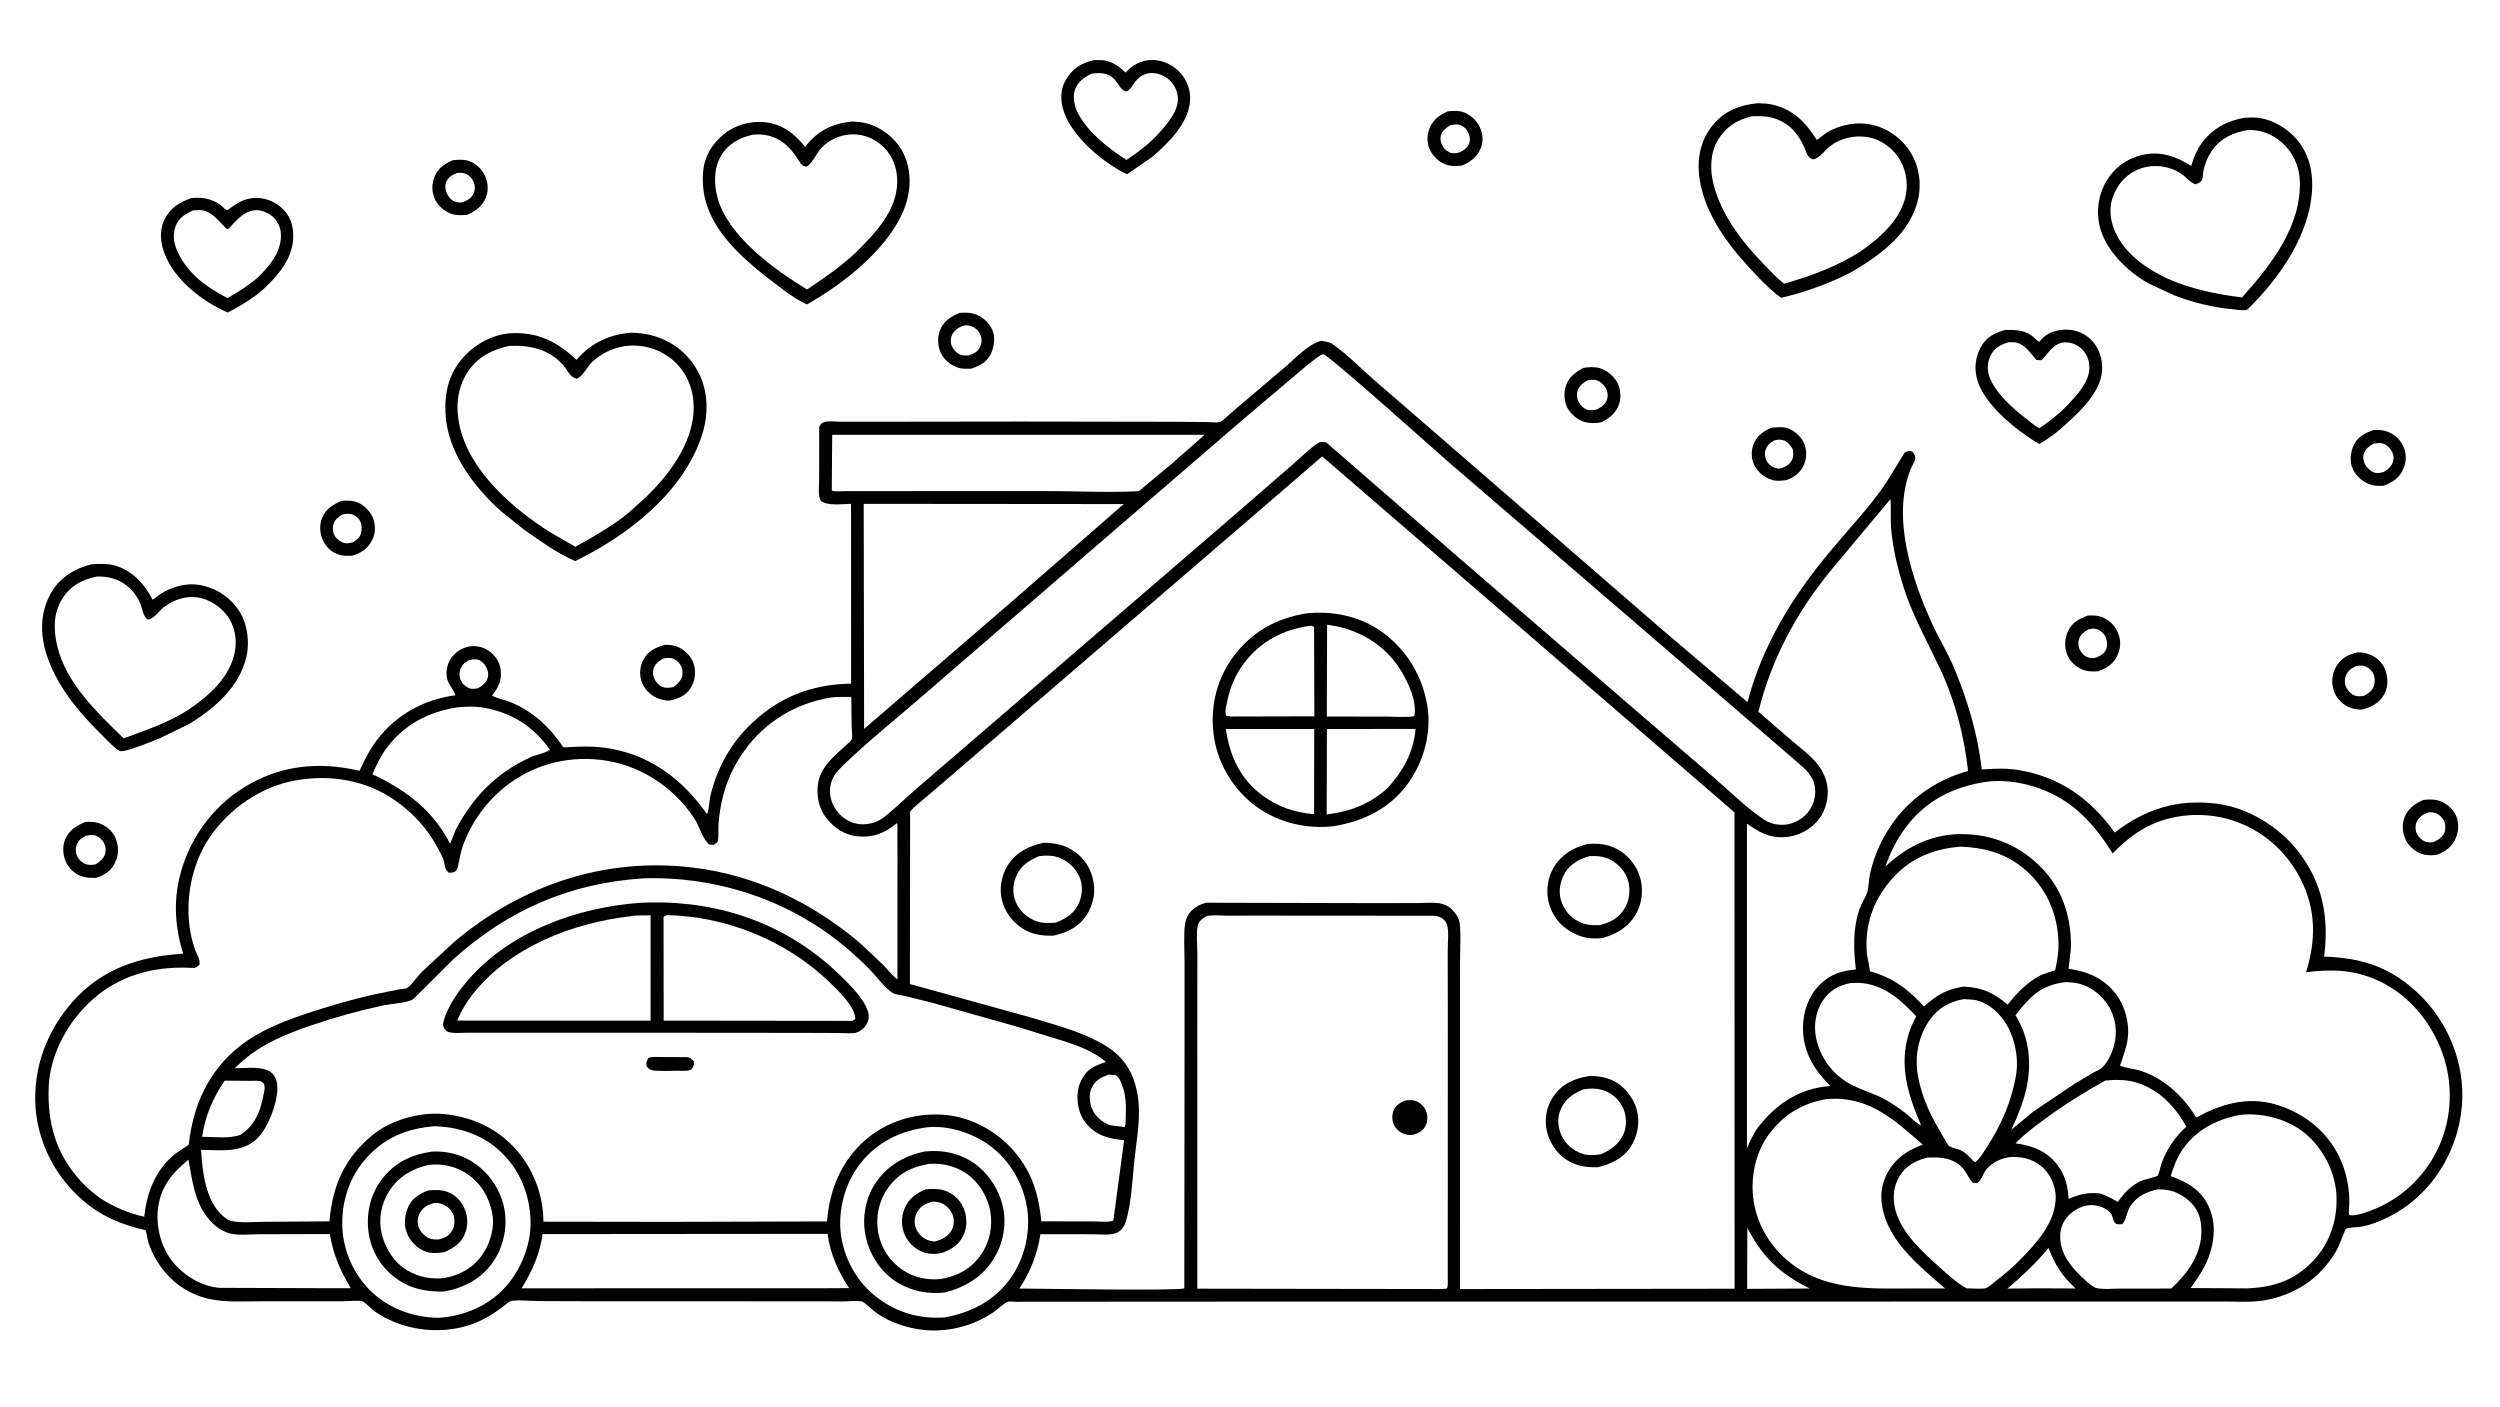 <svg version="1.1" xmlns="http://www.w3.org/2000/svg" style="display: block;" viewBox="0 0 2048 1152" width="1820" height="1024">
<path transform="translate(0,0)" fill="rgb(254,254,254)" d="M -0 -0 L 2048 0 L 2048 1152 L -0 1152 L -0 -0 z"/>
<path transform="translate(0,0)" fill="rgb(0,0,0)" d="M 1451.07 350.202 C 1455.36 349.983 1460.9 349.217 1464.93 350.831 C 1470.43 353.031 1475.61 357.606 1477.9 363.13 C 1480.13 368.513 1480.26 374.846 1477.94 380.234 C 1474.98 387.115 1470.35 390.498 1463.52 393.181 C 1459.1 393.646 1455.59 394.269 1451.23 392.862 C 1445.28 390.947 1439.99 386.581 1437.17 381 C 1434.68 376.06 1434.38 369.841 1436.2 364.633 C 1438.88 356.946 1443.96 353.532 1451.07 350.202 z"/>
<path transform="translate(0,0)" fill="rgb(254,254,254)" d="M 1453.92 360.5 C 1456.17 360.023 1458.23 359.78 1460.48 360.409 C 1464.74 361.597 1466.58 364.448 1468.69 368.062 C 1469.05 370.758 1469.44 373.452 1468.3 376.031 C 1466.72 379.596 1463.96 381.551 1460.5 383.054 C 1458.31 383.976 1456.62 383.841 1454.4 383.203 C 1451.21 382.286 1448.32 379.823 1446.91 376.802 C 1445.69 374.187 1445.45 370.674 1446.51 367.987 C 1448.02 364.176 1450.32 362.229 1453.92 360.5 z"/>
<path transform="translate(0,0)" fill="rgb(0,0,0)" d="M 1186.07 91.07 C 1190.2 90.546 1195.26 90.346 1199.18 91.881 C 1205.13 94.207 1209.98 98.807 1212.55 104.639 C 1214.89 109.942 1215.17 115.764 1213.05 121.185 C 1210.26 128.285 1204.7 132.426 1197.9 135.396 C 1193.24 136.099 1188.35 136.222 1183.91 134.467 C 1178.12 132.178 1173.44 127.417 1170.97 121.718 C 1168.74 116.553 1169 110.196 1171.07 105 C 1173.92 97.849 1179.24 94.06 1186.07 91.07 z"/>
<path transform="translate(0,0)" fill="rgb(254,254,254)" d="M 1188.06 102.5 C 1190.38 102.038 1192.81 101.506 1195.16 102.022 C 1198.01 102.647 1200.39 104.573 1201.96 106.988 C 1203.65 109.589 1204.63 113.24 1203.83 116.306 C 1202.74 120.484 1199.79 122.585 1196.21 124.5 C 1194.15 125.23 1191.22 125.711 1189.06 125.233 C 1186.55 124.676 1183.51 122.349 1182.15 120.119 C 1180.48 117.379 1179.53 114.173 1180.37 110.988 C 1181.44 106.927 1184.62 104.502 1188.06 102.5 z"/>
<path transform="translate(0,0)" fill="rgb(0,0,0)" d="M 280.274 410.078 C 284.857 409.85 289.507 409.871 293.773 411.813 C 298.905 414.15 303.989 419.65 305.83 424.965 C 307.707 430.381 307.647 436.851 305.024 442.021 C 301.207 449.547 296.515 452.545 288.668 455.085 C 284.514 455.215 280.481 455.394 276.541 453.876 C 270.526 451.557 266.595 447.384 264.127 441.48 C 261.797 435.905 261.626 429.374 264.049 423.782 C 267.315 416.24 272.93 413.027 280.274 410.078 z"/>
<path transform="translate(0,0)" fill="rgb(254,254,254)" d="M 280.29 421.5 C 282.711 420.735 284.752 420.527 287.248 420.979 C 290.351 421.54 293.195 423.636 294.809 426.344 C 296.479 429.145 296.612 434.029 295.624 437.068 C 294.383 440.885 291.81 442.533 288.5 444.312 C 286.486 444.709 284.251 445.239 282.219 444.74 C 279.086 443.971 276.024 441.687 274.338 438.956 C 272.488 435.959 272.305 432.504 273.23 429.162 C 274.24 425.518 277.215 423.347 280.29 421.5 z"/>
<path transform="translate(0,0)" fill="rgb(0,0,0)" d="M 544.685 528.094 C 549.499 527.918 554.238 528.806 558.341 531.411 C 563.446 534.653 567.563 539.656 568.838 545.649 C 570.109 551.618 569.054 558.46 565.727 563.598 C 561.507 570.113 555.522 572.305 548.251 573.833 C 544.306 573.753 540.421 572.835 536.915 570.998 C 531.348 568.08 527.01 563.238 525.266 557.165 C 523.631 551.471 524.353 545.051 527.278 539.892 C 531.209 532.954 537.315 530.108 544.685 528.094 z"/>
<path transform="translate(0,0)" fill="rgb(254,254,254)" d="M 543.05 539.5 C 545.046 538.792 547.27 538.689 549.372 538.901 C 552.196 539.185 554.539 540.875 556.299 543.006 C 559.461 546.837 559.281 549.826 558.833 554.5 C 556.807 558.389 555.195 560.386 551.5 562.77 C 549.449 563.182 546.562 563.445 544.5 563.095 C 541.313 562.554 538.72 560.226 536.973 557.611 C 535.121 554.837 534.434 551.203 535.311 547.953 C 536.405 543.9 539.59 541.472 543.05 539.5 z"/>
<path transform="translate(0,0)" fill="rgb(0,0,0)" d="M 371.067 131.104 C 374.786 130.637 379.714 130.434 383.313 131.48 C 388.817 133.08 394.119 137.609 396.722 142.678 C 399.541 148.17 400.459 154.541 398.45 160.46 C 395.666 168.661 390.198 172.315 382.698 175.892 C 379.472 176.055 375.991 176.353 372.796 175.802 C 367.014 174.805 361.006 170.687 357.813 165.801 C 354.858 161.281 353.459 154.9 354.594 149.598 L 354.726 149 C 355.046 147.505 355.388 146.063 355.965 144.64 C 358.882 137.444 364.188 134.039 371.067 131.104 z"/>
<path transform="translate(0,0)" fill="rgb(254,254,254)" d="M 374.714 141.5 C 377.014 141.388 379.248 141.332 381.438 142.184 C 384.493 143.372 386.925 146.171 388.148 149.172 C 389.346 152.112 389.229 155.749 387.832 158.605 C 385.979 162.392 382.709 164.261 378.862 165.5 C 376.669 166.011 374.75 165.758 372.664 164.979 C 369.45 163.779 367.231 161.038 365.897 157.965 C 364.7 155.211 364.377 151.217 365.705 148.467 C 367.532 144.679 370.915 142.793 374.714 141.5 z"/>
<path transform="translate(0,0)" fill="rgb(0,0,0)" d="M 1944.4 352.16 C 1948.45 351.965 1952.24 352.075 1956.07 353.565 C 1962.16 355.934 1966.66 360.321 1969.14 366.363 C 1971.49 372.088 1971.37 378.151 1968.89 383.816 C 1965.62 391.333 1960.27 394.834 1952.89 397.735 C 1948.31 398.118 1943.89 397.954 1939.65 395.986 C 1933.76 393.248 1928.7 388.318 1926.62 382.049 C 1924.8 376.588 1925.77 369.348 1928.31 364.221 C 1931.68 357.397 1937.52 354.552 1944.4 352.16 z"/>
<path transform="translate(0,0)" fill="rgb(254,254,254)" d="M 1943.97 363.5 C 1946.35 363.008 1948.78 362.458 1951.2 362.999 C 1954.38 363.711 1957.01 365.819 1958.78 368.511 C 1960.51 371.154 1961.27 374.348 1960.51 377.449 C 1959.43 381.852 1956.48 384.292 1952.75 386.5 C 1950.71 387.1 1948.07 387.626 1945.94 387.219 C 1942.93 386.64 1939.83 384.007 1938.15 381.486 C 1936.41 378.861 1935.48 375.337 1936.25 372.231 C 1937.29 368 1940.47 365.626 1943.97 363.5 z"/>
<path transform="translate(0,0)" fill="rgb(0,0,0)" d="M 70.305 673.126 C 75.153 672.871 79.314 673.205 83.754 675.338 C 89.122 677.918 93.335 682.3 95.252 687.988 C 97.452 694.513 97.217 700.765 94.081 706.9 C 90.651 713.611 85.654 716.725 78.638 718.987 C 74.314 719.171 70.183 718.96 66.085 717.419 C 60.771 715.421 56.021 710.711 53.796 705.503 C 51.483 700.087 51.005 692.998 53.365 687.547 C 56.763 679.695 62.613 676.132 70.305 673.126 z"/>
<path transform="translate(0,0)" fill="rgb(254,254,254)" d="M 70.313 684.5 C 72.329 684.163 74.582 683.695 76.62 684.012 C 79.644 684.483 82.41 686.376 84.174 688.84 C 86.107 691.541 87.07 695.275 86.321 698.536 C 85.299 702.979 82.201 705.547 78.5 707.833 C 76.341 708.455 73.669 708.576 71.469 708.101 C 68.255 707.407 65.087 704.681 63.511 701.815 C 62.013 699.092 61.691 695.618 62.57 692.646 C 63.776 688.567 66.758 686.447 70.313 684.5 z"/>
<path transform="translate(0,0)" fill="rgb(0,0,0)" d="M 1710.27 504.144 C 1714.12 503.939 1718.05 503.904 1721.71 505.318 C 1727.85 507.696 1732.46 512.094 1734.99 518.19 C 1737.5 524.258 1737.47 529.892 1734.96 535.949 C 1731.77 543.618 1726.33 546.846 1718.91 549.797 C 1714.48 549.934 1710.04 550.164 1705.89 548.361 C 1700.04 545.82 1695.41 541.464 1693.17 535.462 C 1691.01 529.684 1691.47 522.62 1694.04 517.034 C 1697.38 509.787 1703.11 506.831 1710.27 504.144 z"/>
<path transform="translate(0,0)" fill="rgb(254,254,254)" d="M 1710.75 515.5 C 1712.33 515.109 1714.35 514.73 1716 514.919 C 1719.21 515.287 1722.36 517.609 1724.15 520.266 C 1725.92 522.893 1726.62 527.863 1725.66 530.886 C 1724.36 534.958 1721.1 536.824 1717.5 538.488 C 1715.62 538.92 1713.92 539.178 1712 538.793 C 1708.61 538.113 1706.06 535.987 1704.29 533.094 C 1702.58 530.297 1702.16 526.779 1703.06 523.625 C 1704.18 519.707 1707.41 517.43 1710.75 515.5 z"/>
<path transform="translate(0,0)" fill="rgb(0,0,0)" d="M 1985.17 655.15 C 1989.7 654.707 1994.57 654.433 1998.87 656.095 C 2004.48 658.257 2009.89 662.755 2012.16 668.417 C 2014.61 674.52 2014.15 681.104 2011.52 687.041 C 2008.54 693.767 2003.11 697.42 1996.5 700.052 C 1992.37 700.811 1987.75 700.752 1983.75 699.342 C 1978.33 697.428 1973.25 693.042 1970.78 687.827 C 1968.02 682 1967.5 675.65 1969.76 669.564 C 1972.53 662.093 1978.31 658.386 1985.17 655.15 z"/>
<path transform="translate(0,0)" fill="rgb(254,254,254)" d="M 1988.91 665.5 C 1991.17 665.026 1993.14 665.179 1995.32 665.997 C 1998.31 667.122 2001.16 669.94 2002.41 672.874 C 2003.52 675.471 2003.56 679.451 2002.41 682.013 C 2000.64 685.954 1997.3 688.039 1993.5 689.667 C 1991.53 690.012 1989.77 690.069 1987.8 689.635 C 1984.67 688.946 1981.42 685.847 1979.98 683.04 C 1978.63 680.416 1978.38 676.427 1979.51 673.689 C 1981.32 669.334 1984.67 667.117 1988.91 665.5 z"/>
<path transform="translate(0,0)" fill="rgb(0,0,0)" d="M 1931.56 534.214 C 1935.43 534.23 1939.47 535.049 1942.94 536.791 C 1948.44 539.547 1952.6 543.936 1954.45 549.88 C 1956.43 556.268 1956.32 563.138 1952.91 569.062 C 1948.81 576.162 1942.44 579.107 1934.91 581.18 C 1930.51 581.328 1925.35 580.145 1921.6 577.807 C 1916.45 574.597 1912.55 569.407 1911.21 563.471 C 1909.71 556.855 1910.8 550.622 1914.46 544.882 C 1918.5 538.572 1924.46 535.775 1931.56 534.214 z"/>
<path transform="translate(0,0)" fill="rgb(254,254,254)" d="M 1930.13 545.5 C 1932.06 545.217 1934.19 544.861 1936.12 545.269 C 1939.08 545.896 1942.22 548.328 1943.81 550.906 C 1945.57 553.761 1945.74 558.477 1944.74 561.619 C 1943.36 565.92 1940.21 567.88 1936.5 569.89 C 1934.39 570.28 1931.59 570.474 1929.49 569.837 C 1926.35 568.882 1923.72 566.108 1922.21 563.247 C 1920.72 560.437 1920.52 556.847 1921.56 553.846 C 1923.03 549.552 1926.14 547.232 1930.13 545.5 z"/>
<path transform="translate(0,0)" fill="rgb(0,0,0)" d="M 1297.15 301.221 C 1301.35 300.48 1306.52 300.273 1310.66 301.492 C 1316.36 303.176 1321.99 307.951 1324.82 313.149 C 1327.63 318.308 1328.22 325.22 1326.39 330.817 C 1323.94 338.304 1318.58 342.275 1311.85 345.8 C 1307.66 346.608 1302.63 346.735 1298.49 345.664 C 1292.73 344.174 1287.17 339.499 1284.24 334.38 C 1281.45 329.506 1280.93 322.161 1282.49 316.825 C 1284.79 308.94 1290.21 304.971 1297.15 301.221 z"/>
<path transform="translate(0,0)" fill="rgb(254,254,254)" d="M 1300.45 311.5 C 1302.45 311.123 1305.06 310.713 1307.07 311.141 C 1310.14 311.793 1313.24 314.269 1314.89 316.887 C 1316.73 319.818 1317.53 322.887 1316.67 326.304 C 1315.46 331.057 1312.43 332.801 1308.5 335.14 C 1306.03 335.945 1303.25 336.267 1300.71 335.588 C 1297.49 334.728 1294.88 332.094 1293.28 329.245 C 1291.74 326.524 1291.4 322.903 1292.36 319.925 C 1293.69 315.77 1296.81 313.513 1300.45 311.5 z"/>
<path transform="translate(0,0)" fill="rgb(0,0,0)" d="M 786.112 256.166 C 791.277 255.87 795.687 255.755 800.501 257.868 C 806.128 260.338 811.295 265.421 813.36 271.269 C 815.35 276.907 814.288 284.457 811.682 289.779 C 808.309 296.668 802.528 299.538 795.543 301.884 C 791.677 302.02 787.815 302.188 784.131 300.831 C 777.968 298.561 772.983 294.22 770.381 288.152 C 767.999 282.594 767.857 275.767 770.133 270.168 C 773.071 262.939 779.174 259.007 786.112 256.166 z"/>
<path transform="translate(0,0)" fill="rgb(254,254,254)" d="M 790.044 266.5 C 792.472 266.063 794.938 266.614 797.136 267.716 C 800.151 269.228 802.622 272.097 803.593 275.33 C 804.573 278.596 804.086 281.998 802.357 284.923 C 800.273 288.446 797.298 289.907 793.5 290.963 C 791.167 291.152 788.722 291.272 786.507 290.371 C 783.48 289.14 780.461 285.661 779.43 282.578 C 778.506 279.814 778.739 276.444 780.055 273.863 C 782.078 269.894 785.917 267.62 790.044 266.5 z"/>
<path transform="translate(0,0)" fill="rgb(0,0,0)" d="M 1642.64 270.122 C 1650.53 270.105 1657.77 269.945 1664.5 274.949 C 1666.64 276.539 1668.11 278.522 1670.5 279.83 L 1673.47 276.647 C 1678.66 271.565 1686.55 269.747 1693.59 269.917 C 1701.31 270.103 1708.55 273.378 1713.82 279.024 C 1719.68 285.294 1722.53 294.352 1722.07 302.861 C 1721.08 321.165 1704.34 336.463 1691.64 347.989 C 1685.52 353.802 1677.95 359.478 1670.56 363.555 C 1652.94 353.488 1626.1 331.865 1620 311.854 C 1617.13 302.462 1617.97 292.973 1622.62 284.349 C 1627.15 275.966 1633.8 272.701 1642.64 270.122 z"/>
<path transform="translate(0,0)" fill="rgb(254,254,254)" d="M 1645.34 280.202 L 1649.78 280.23 C 1658.39 280.936 1662.99 288.829 1668.13 294.717 C 1669.06 294.744 1671.72 295.11 1672.5 294.845 C 1672.9 294.711 1675.02 291.992 1675.45 291.5 C 1679.63 286.689 1683.86 280.837 1690.79 280.353 C 1695.89 279.997 1701.05 281.87 1704.84 285.242 C 1709.09 289.019 1711.36 294.275 1711.61 299.915 C 1712.17 312.823 1701.32 323.437 1693.24 332.244 C 1686.59 339.098 1678.73 345.115 1670.89 350.538 C 1670.21 350.367 1670.09 350.368 1669.38 349.995 C 1666.2 348.306 1662.82 345.184 1659.91 342.941 C 1648.97 334.537 1634.67 321.887 1629.78 308.668 C 1627.72 303.094 1627.96 296.683 1630.58 291.342 C 1633.77 284.817 1638.71 282.411 1645.34 280.202 z"/>
<path transform="translate(0,0)" fill="rgb(0,0,0)" d="M 895.664 49.156 L 899.097 49.035 C 909.156 48.821 914.899 52.527 922.024 59.337 L 924.496 56.886 C 930.331 51.436 937.509 48.628 945.5 49.052 C 953.84 49.494 961.962 53.779 967.428 60.071 C 972.635 66.064 975.493 74.324 974.909 82.25 C 973.515 101.149 957.421 116.647 943.997 128.317 L 923.372 142.58 L 919.5 140.802 C 900.851 130.607 876.636 110.172 870.755 88.891 C 868.519 80.8 868.878 72.4 873.241 65.056 C 878.677 55.908 885.562 51.777 895.664 49.156 z"/>
<path transform="translate(0,0)" fill="rgb(254,254,254)" d="M 894.054 60.249 C 903.064 58.962 909.743 59.715 915.209 67.697 C 917.345 70.815 918.926 73.53 922.5 74.817 C 926.883 72.862 927.389 69.782 930.413 66.246 C 933.804 62.28 937.487 60.019 942.745 59.702 C 948.158 59.376 953.759 61.706 957.78 65.27 C 962.053 69.057 964.667 74.549 964.926 80.265 C 965.435 91.508 954.793 103.014 947.743 110.745 C 940.271 118.562 931.808 124.902 922.852 130.9 C 907.844 121.222 892.405 109.374 883.54 93.474 C 880.243 87.562 878.461 80.109 880.568 73.478 C 882.657 66.901 888.234 63.233 894.054 60.249 z"/>
<path transform="translate(0,0)" fill="rgb(0,0,0)" d="M 156.434 162.207 C 165.446 161.073 173.914 162.615 181.197 168.228 C 182.274 169.057 184.454 171.403 185.606 171.821 C 186.497 172.144 187.74 171.039 188.36 170.565 C 195.367 165.221 201.947 161.745 210.964 162.024 C 219.324 162.282 227.308 166.15 232.911 172.327 C 238.973 179.01 240.708 187.187 240.122 196 C 238.919 214.071 225.195 228.52 212.388 239.78 C 204.336 245.985 195.583 251.134 186.629 255.912 C 165.637 246.707 143.237 229.536 134.761 207.475 C 131.516 199.028 130.443 188.908 134.361 180.5 C 139.066 170.402 146.417 165.901 156.434 162.207 z"/>
<path transform="translate(0,0)" fill="rgb(254,254,254)" d="M 158.174 172.198 L 163.669 171.941 C 172.74 172.072 179 180.813 184.877 186.554 C 185.16 186.831 186.448 187.765 186.797 187.609 C 187.744 187.188 190.004 184.203 190.836 183.334 C 195.99 177.949 201.972 172.085 210 171.999 C 214.874 171.947 221.15 174.898 224.5 178.322 C 228.289 182.194 230.175 187.577 230.157 192.906 C 230.111 206.81 220.766 217.68 211.466 226.925 C 203.659 233.73 195.41 238.976 186.372 243.989 C 169.852 235.725 154.579 224.617 146.214 207.619 C 142.569 200.214 140.969 193.26 143.798 185.317 C 146.294 178.31 151.757 175.183 158.174 172.198 z"/>
<path transform="translate(0,0)" fill="rgb(0,0,0)" d="M 698.053 99.372 C 702.204 99.633 706.48 99.923 710.5 101.054 C 722.162 104.333 732.848 112.585 738.857 123.136 C 746.091 135.839 746.703 151.557 742.625 165.381 C 732.306 200.353 691.385 232.349 660.977 249.247 C 648.828 243.735 636.356 233.003 625.621 225.007 C 615.343 216.734 605.369 208.062 596.795 197.983 C 582.346 180.997 573.977 162.669 576.033 139.929 C 577.107 128.044 583.43 117.653 592.5 110.159 C 602.031 102.283 614.513 98.698 626.781 100.007 C 641.041 101.527 650.828 109.417 659.537 120.095 L 660.182 119.294 C 670.453 106.643 682.101 101.027 698.053 99.372 z"/>
<path transform="translate(0,0)" fill="rgb(254,254,254)" d="M 616.842 110.176 C 620.911 109.896 625.124 109.855 629.092 110.877 C 641.6 114.097 648.182 121.535 654.765 132.005 C 656.627 134.967 657.064 135.585 660.5 136.408 C 664.965 134.751 669.056 125.019 672.651 121.235 C 679.387 114.146 688.88 109.965 698.643 109.909 C 708.389 109.854 717.393 113.874 724.251 120.751 C 731.503 128.023 735.037 138.174 735.019 148.312 C 734.974 172.449 717.075 190.763 701.168 206.641 C 689.017 218.195 674.972 227.662 661.113 237.013 C 634.209 220.586 596.078 193.282 587.691 161.378 C 584.769 150.264 584.711 137.385 590.813 127.296 C 596.859 117.298 605.832 112.737 616.842 110.176 z"/>
<path transform="translate(0,0)" fill="rgb(0,0,0)" d="M 74.886 462.161 C 81.5 461.571 89.002 461.446 95.354 463.485 C 109.021 467.874 118.733 478.765 125.021 491.18 L 131.326 486.534 C 141.494 479.971 154.072 476.77 166.08 479.57 C 179.005 482.583 189.632 490.17 196.602 501.509 C 202.81 511.61 204.602 526.486 201.845 538 C 195.869 562.956 175.997 579.957 155.047 592.873 L 130.856 604.68 C 125.83 606.699 101.405 616.78 98.202 615.1 C 93.368 612.563 88.472 606.91 84.547 603.064 C 64.584 583.506 44.885 560.333 37.201 532.854 C 32.588 516.36 33.519 499.639 42.358 484.655 C 49.41 472.701 61.709 465.355 74.886 462.161 z"/>
<path transform="translate(0,0)" fill="rgb(254,254,254)" d="M 79.044 472.209 C 94.947 471.318 108.586 479.406 114.879 494.223 C 116.886 498.947 116.944 504.343 121.006 507.5 C 127.093 506.232 129.608 500.752 134.518 497.063 C 142.484 491.077 152.141 487.776 162.146 489.33 C 171.787 490.827 180.831 496.912 186.5 504.756 C 192.347 512.848 194.196 523.439 192.471 533.201 C 188.785 554.073 172.139 569.026 155.58 580.426 C 139.126 591.563 119.788 597.846 101.324 604.738 C 79.707 583.649 54.157 559.666 46.896 529.091 C 43.746 515.829 43.506 502.165 51.124 490.205 C 57.878 479.598 67.16 474.726 79.044 472.209 z"/>
<path transform="translate(0,0)" fill="rgb(0,0,0)" d="M 1838.84 96.293 L 1845.83 96.132 C 1858.33 96.301 1870.99 102.938 1879.5 111.849 C 1890.18 123.033 1894.43 137.158 1894.16 152.365 C 1893.48 190.64 1867.46 227.85 1840.99 253.456 C 1838.03 254.622 1833.3 253.612 1830.15 253.33 C 1813.21 251.808 1796.57 247.816 1780.74 241.645 L 1759.86 231.913 C 1742.95 222.355 1725.57 205.502 1720.35 186.371 C 1716.88 173.666 1718.85 159.498 1725.56 148.196 C 1731.88 137.531 1742.11 129.855 1754.19 126.955 C 1769.74 123.219 1781.96 127.746 1795.09 135.765 C 1796.72 129.822 1799.66 122.616 1803.28 117.633 C 1812.19 105.361 1824.05 98.837 1838.84 96.293 z"/>
<path transform="translate(0,0)" fill="rgb(254,254,254)" d="M 1841.77 106.322 C 1852.32 106.197 1861.3 109.642 1869.27 116.604 C 1878.16 124.366 1883.34 135.389 1883.95 147.169 C 1885.88 184.714 1860.25 217.196 1836.65 243.555 C 1815.05 240.763 1794.65 236.698 1774.69 227.713 C 1758.59 219.961 1742.77 208.983 1734.21 192.809 C 1729.35 183.621 1727.16 172.731 1730.39 162.605 C 1733.63 152.447 1740.12 144.238 1749.76 139.499 C 1761.44 133.763 1776.59 134.992 1787.26 142.488 C 1791.13 145.211 1793.91 149.19 1798.5 150.808 C 1800.95 150.088 1802.66 149.503 1803.95 147 C 1804.66 145.621 1804.68 141.702 1805.01 140 C 1806.21 133.79 1808.87 127.665 1812.58 122.519 C 1819.7 112.634 1830.16 108.199 1841.77 106.322 z"/>
<path transform="translate(0,0)" fill="rgb(0,0,0)" d="M 1439.86 84.417 C 1444.04 84.579 1448.4 84.657 1452.48 85.658 C 1469.16 89.753 1479.48 100.228 1488.13 114.356 C 1488.86 114.096 1489.44 113.821 1490.05 113.325 L 1496.02 108.738 C 1507.19 101.82 1521.7 99.163 1534.5 102.292 C 1547.26 105.411 1558.69 113.917 1565.42 125.168 C 1572.57 137.136 1574.33 151.512 1570.86 164.908 C 1563.86 191.886 1539.79 209.135 1517.08 222.534 C 1498.82 232.102 1479.19 239.028 1459.15 243.836 L 1454.77 240.514 C 1447.17 234.307 1440.1 226.746 1433.42 219.55 C 1413.92 198.558 1394.81 172.115 1391.86 142.77 C 1390.36 127.849 1393.71 113.538 1403.5 101.891 C 1413.12 90.447 1425.44 85.807 1439.86 84.417 z"/>
<path transform="translate(0,0)" fill="rgb(254,254,254)" d="M 1435.01 95.114 C 1443.03 94.835 1449.98 94.91 1457.5 98.304 C 1469.15 103.565 1475.43 113.257 1479.77 124.731 C 1480.97 127.904 1482.2 129.227 1485.24 130.544 C 1491.01 129.209 1494.64 123.091 1499.38 119.474 C 1507.85 113.001 1519.23 110.48 1529.72 112.119 C 1539.56 113.656 1548.62 119.714 1554.4 127.731 C 1560.9 136.753 1563.25 148.075 1561.35 158.998 C 1557.77 179.618 1539.76 194.887 1523.58 206.248 C 1503.88 218.55 1483.7 225.854 1461.5 232.321 C 1455.43 227.615 1449.87 221.436 1444.5 215.914 C 1426.78 197.69 1409.94 175.569 1403.63 150.483 C 1400.69 138.794 1400.99 124.911 1407.4 114.395 C 1413.95 103.647 1423.02 98.061 1435.01 95.114 z"/>
<path transform="translate(0,0)" fill="rgb(0,0,0)" d="M 517.634 272.393 C 524.321 272.704 530.67 273.409 537.07 275.482 C 552.949 280.624 565.266 291.108 572.697 306.015 C 580.668 322.003 580.293 341.139 574.601 357.781 C 558.675 404.343 513.892 438.656 471.173 459.513 C 456.42 453.199 442.502 442.994 429.378 433.835 L 410.728 418.916 C 387.962 398.521 366.57 370.32 364.949 338.632 C 364.057 321.191 367.81 305.377 379.849 292.217 C 389.782 281.358 404.543 273.383 419.445 272.806 C 441.139 271.965 456.676 279.975 472.293 294.64 L 473.044 293.785 C 484.858 280.433 500.047 273.482 517.634 272.393 z"/>
<path transform="translate(0,0)" fill="rgb(254,254,254)" d="M 417.22 283.212 C 433.879 282.464 449.651 285.763 461.212 298.809 C 464.906 302.978 466.845 309.066 472.5 310.057 C 477.555 308.206 480.956 300.194 485.241 296.257 C 495.308 287.007 508.367 282.194 522 283.038 C 534.869 283.834 547.33 289.722 555.843 299.427 C 565.482 310.416 569.215 324.296 568.079 338.697 C 565.73 368.462 542.177 396.342 520.566 414.831 C 506.862 428.093 487.874 438.454 471.346 447.805 L 450.207 435.606 C 419.478 415.91 384.193 385.511 376.311 347.861 C 373.187 332.942 374.572 317.652 383.073 304.672 C 391.094 292.421 403.283 286.148 417.22 283.212 z"/>
<path transform="translate(0,0)" fill="rgb(0,0,0)" d="M 1082.25 279.108 C 1085.68 279.518 1089.11 279.955 1092 281.993 C 1103.67 290.217 1114.56 301.4 1125.34 310.859 L 1184.5 362.069 L 1361.04 515.145 L 1431.53 575.031 C 1443.82 528.236 1468.75 487.935 1499.53 451.173 C 1512.74 435.396 1526.79 420.334 1539.13 403.834 C 1547.1 393.193 1553.31 381.694 1560.38 370.5 C 1563.28 369.127 1563.41 368.999 1566.5 369.754 C 1571.67 375.334 1567.41 378.541 1565.05 384.531 C 1549.53 423.985 1566.22 474.538 1582.89 511 C 1588.36 522.962 1595.41 534.238 1600.48 546.332 C 1611.72 573.101 1620.23 601.274 1623.49 630.191 C 1633.56 629.508 1643.55 628.998 1653.56 630.677 C 1687.49 636.371 1712.5 654.104 1732.35 681.897 C 1757.5 662.525 1783.73 654.309 1815.58 658.227 C 1841.73 661.443 1867.06 677.084 1883.08 697.805 C 1902.83 723.36 1908.04 752.109 1903.92 783.516 C 1936.11 784.563 1959.77 792.697 1982.98 815.563 C 2004.11 836.388 2017 866.362 2017.14 896.051 C 2017.36 940.278 1991.45 982.73 1949.99 999.875 C 1945.26 1001.83 1940.27 1003.55 1935.26 1004.61 C 1932.43 1005.21 1923.83 1005.27 1921.85 1006.51 C 1921.09 1006.99 1916.74 1018.92 1915.72 1021 C 1911.81 1028.98 1906.06 1036.51 1899.79 1042.8 C 1887.25 1055.38 1869.19 1063.35 1851.67 1065.57 C 1842.17 1066.77 1831.93 1066.04 1822.35 1066.05 L 1767.92 1066.07 L 1585.9 1066.1 L 968.5 1066.16 L 852.057 1066.26 L 832.14 1066.27 C 830.695 1066.27 826.759 1065.8 825.536 1066.28 C 822.005 1067.65 817.16 1072.59 813.823 1074.87 C 800.167 1084.19 783.882 1089.32 767.364 1089.77 C 750.12 1090.23 730.307 1084.76 716.464 1074.27 C 714.397 1072.7 708.024 1066.44 705.979 1065.99 C 702.079 1065.13 695.939 1065.97 691.829 1065.96 L 652.55 1065.89 L 483.049 1065.86 L 441.269 1065.71 C 434.32 1065.61 426.411 1064.67 419.549 1065.47 C 416.818 1065.8 414.087 1068.68 411.893 1070.34 C 407.303 1073.82 402.571 1077.1 397.484 1079.81 C 387.407 1085.2 376.419 1088.3 365.053 1089.23 C 345.196 1090.84 324.908 1086.01 308.206 1075.01 C 304.423 1072.52 300.577 1067.79 296.769 1065.87 C 294.816 1064.89 283.396 1065.87 280.558 1065.87 L 216.634 1065.83 C 201.283 1065.81 184.388 1067.21 169.457 1063.5 C 158.322 1060.73 147.803 1054.87 139.617 1046.81 C 131.396 1038.72 124.645 1027.95 121.329 1016.89 C 120.765 1015.02 120.032 1008.81 119.091 1007.59 C 118.845 1007.26 118.303 1007.41 117.909 1007.32 C 99.123 1002.99 82.817 996.047 68.047 983.367 C 45.674 964.157 31.058 936.268 29.099 906.731 C 26.968 874.604 38.38 844.382 59.524 820.424 C 83.59 793.155 114.882 783.306 150.044 781.127 C 143.729 761.027 142.096 740.343 146.828 719.665 C 153.91 688.72 172.874 661.657 199.908 644.884 C 229.378 626.599 261.318 623.529 294.564 631.3 C 298.606 622.308 303.212 613.275 309.253 605.449 C 324.912 585.16 347.702 572.68 372.992 569.466 C 372.009 564.992 367.642 561.155 366.381 556.272 C 364.918 550.606 366.151 544.319 369.301 539.444 C 372.539 534.432 378.378 530.526 384.266 529.482 C 390.032 528.459 395.956 529.85 400.715 533.248 C 405.627 536.755 409.155 541.897 410.049 547.938 C 411.388 556.987 408.474 562.668 403.126 569.667 C 406.975 572.11 413.505 573.06 417.967 574.925 C 436.945 582.856 450.163 595.314 461.58 612.136 C 474.724 611.341 487.115 610.827 500.183 613.146 C 533.943 619.135 559.755 639.096 579.15 666.77 C 580.772 664.2 581.057 655.925 581.816 652.555 C 586.598 631.339 597.066 611.547 612.244 595.95 C 635.792 571.749 663.62 560.406 697.223 559.896 L 697.158 412.605 C 690.038 412.678 678.188 414.49 672.5 410.249 C 669.912 406.25 671.043 397.942 671.034 393.217 L 671.116 349.5 C 672.444 347.339 672.98 346.068 675.682 345.455 C 679.554 344.576 684.68 345.301 688.706 345.359 L 713.492 345.358 L 837.527 345.196 L 966.724 345.398 L 989.442 345.631 C 992.145 345.672 997.025 346.258 999.477 345.548 C 1001.3 345.021 1006.13 340.075 1007.81 338.691 L 1052.81 300.5 C 1061.27 293.346 1071.46 281.875 1082.25 279.108 z"/>
<path transform="translate(0,0)" fill="rgb(254,254,254)" d="M 384.519 540.5 C 386.459 540.175 388.634 539.748 390.594 540.068 C 393.536 540.549 396.3 542.95 397.804 545.469 C 399.522 548.347 400.429 551.438 399.612 554.761 C 398.516 559.215 395.241 561.523 391.5 563.733 C 389.616 563.967 387.413 564.339 385.534 563.987 C 382.994 563.511 379.507 560.764 378.178 558.545 C 376.377 555.538 375.976 552.006 376.968 548.664 C 378.215 544.466 380.842 542.439 384.519 540.5 z"/>
<path transform="translate(0,0)" fill="rgb(254,254,254)" d="M 1678.13 1022.15 C 1683.54 1036.36 1689.17 1044.98 1700.3 1055.37 L 1668.52 1055.24 L 1644.47 1055.5 C 1656.46 1045.3 1668.18 1034.38 1678.13 1022.15 z"/>
<path transform="translate(0,0)" fill="rgb(254,254,254)" d="M 1431.43 1005.75 C 1443.88 1029.83 1458.32 1043.44 1482.54 1055.42 L 1431.26 1055.69 L 1431.43 1005.75 z"/>
<path transform="translate(0,0)" fill="rgb(254,254,254)" d="M 908.266 880.166 L 914.098 880.63 C 917.252 883.116 918.102 885.743 919.485 889.524 C 922.506 897.784 922.568 906.174 922.206 914.822 C 922.099 917.353 922.373 920.871 921.269 923.171 L 909.042 921.596 C 902.343 918.708 897.125 914.477 894.352 907.548 C 892.504 902.931 892.016 896.123 894.064 891.5 C 897.018 884.832 901.712 882.56 908.266 880.166 z"/>
<path transform="translate(0,0)" fill="rgb(254,254,254)" d="M 184.032 885.144 L 205.325 885.291 C 207.673 885.324 211.904 885.005 214 885.725 C 214.532 885.908 215.834 887.424 216.323 887.876 C 217.026 890.298 216.794 892.176 216.334 894.615 C 213.628 908.988 209.889 920.765 197.313 929.347 C 188.516 932.901 175.06 931.151 165.554 931.117 C 168.364 913.326 173.998 900.098 184.032 885.144 z"/>
<path transform="translate(0,0)" fill="rgb(254,254,254)" d="M 1692.85 804.39 L 1699.18 804.915 C 1709.75 806.25 1719.08 812.708 1725.39 821.112 C 1731.97 829.897 1734.45 841.088 1732.75 851.906 C 1731.53 859.609 1727.65 869.427 1721.73 874.733 C 1719.95 876.332 1717.33 877.139 1715.25 878.325 L 1700.14 887.303 L 1665.63 910.492 L 1647.58 925.418 C 1652.83 914.511 1657.51 902.894 1660.12 891.035 C 1664.55 870.88 1662.27 849.168 1651.07 831.542 L 1655.75 825.655 C 1666.39 812.768 1675.94 806.029 1692.85 804.39 z"/>
<path transform="translate(0,0)" fill="rgb(254,254,254)" d="M 1516.02 805.151 L 1522.5 805.018 C 1542.85 805.892 1556.61 818.462 1569.74 832.408 L 1565.71 840.813 C 1554.42 869.171 1562.26 895.113 1573.79 921.804 C 1569.77 920.123 1565.01 915.011 1561.55 912.168 C 1554.24 906.508 1546.71 901.353 1538.24 897.59 C 1529.55 893.732 1520.39 891.121 1512.33 885.939 C 1499.53 877.702 1490.9 865.043 1487.76 850.175 C 1485.62 840.056 1487.32 828.6 1493.02 819.915 C 1498.79 811.102 1506 807.297 1516.02 805.151 z"/>
<path transform="translate(0,0)" fill="rgb(254,254,254)" d="M 1767.84 974.167 C 1773.45 974.161 1779.22 974.985 1784.25 977.537 C 1788.63 979.761 1792.07 982.061 1795.45 985.693 C 1802.01 992.737 1803.69 1001.07 1803.33 1010.44 C 1802.63 1028.6 1791.46 1043.6 1778.71 1055.44 L 1735.36 1055.5 C 1730.01 1055.49 1722.07 1056.35 1717 1054.97 C 1715.72 1054.62 1713.67 1052.93 1712.46 1052.18 L 1709.5 1049.79 C 1699.17 1040.62 1688.43 1029.28 1687.77 1014.65 C 1687.44 1007.52 1689.26 1001.22 1694.2 995.972 C 1699.08 990.778 1706.15 987.162 1713.37 987.032 C 1718.34 986.942 1726.78 989.86 1729.5 994.244 C 1731.03 996.705 1730.62 999.82 1733.02 1002 C 1734.36 1003.22 1736.73 1002.73 1738.5 1002.7 C 1741.86 999.408 1742.2 992.575 1745.03 988.228 C 1750.62 979.675 1758.15 976.231 1767.84 974.167 z"/>
<path transform="translate(0,0)" fill="rgb(254,254,254)" d="M 154.398 949.792 C 157.746 968.485 159.684 987.615 174.093 1001.9 C 178.106 1005.88 183.565 1009.26 189.136 1010.49 C 196.117 1012.02 205.537 1010.92 212.845 1010.93 L 270.242 1010.78 C 273.065 1027.89 278.481 1040.26 287.35 1055.14 L 263.5 1055.14 L 179.821 1054.86 C 165.482 1053.76 151.043 1045.05 141.977 1034.13 C 132.362 1022.56 127.803 1005.91 129.297 991 C 131.13 972.693 140.836 960.893 154.398 949.792 z"/>
<path transform="translate(0,0)" fill="rgb(254,254,254)" d="M 1608.92 818.303 L 1616.5 818.833 C 1626.64 820.227 1635.51 827.345 1641.34 835.453 C 1650.09 847.623 1654.02 865.573 1651.58 880.369 C 1648.03 901.834 1639.18 922.141 1627.22 940.246 C 1624.67 944.095 1621.76 949.297 1618.03 952.023 L 1616.12 950.5 C 1613.21 947.375 1610 943.794 1606 942.083 C 1603.29 940.926 1599.79 940.485 1597.31 939.058 C 1595.27 937.888 1593.21 933.239 1591.9 931.098 C 1582.3 915.346 1574.46 899.519 1571.17 881.199 C 1568.29 865.17 1571.54 848.33 1581.13 834.97 C 1588.1 825.256 1597.29 820.355 1608.92 818.303 z"/>
<path transform="translate(0,0)" fill="rgb(254,254,254)" d="M 374.68 579.293 C 381.738 578.527 390.041 578.443 397.035 579.726 C 419.665 583.876 437.29 595.282 450.447 614.001 C 447.913 616.46 438.592 618.354 434.848 620.063 C 406.614 632.958 387.792 652.279 373.356 679.525 L 368.755 691.051 C 354.242 663.166 332.705 647.236 305.071 634.089 C 308.348 626.689 311.577 619.632 316.41 613.082 C 330.883 593.47 350.965 582.958 374.68 579.293 z"/>
<path transform="translate(0,0)" fill="rgb(254,254,254)" d="M 1724.73 885.021 C 1732.48 884.313 1741.42 884.154 1748.94 886.337 C 1768.27 891.953 1781.51 905.645 1791.06 922.8 C 1781.76 931.257 1774.95 941.118 1770.7 952.98 C 1770 954.925 1768.68 961.678 1767.6 962.899 C 1766.66 963.953 1756.03 966.198 1753.5 967.449 C 1745.27 971.522 1740.11 977.225 1734.82 984.469 C 1730.18 981.553 1725.83 979.503 1720.7 977.605 C 1710.34 976.46 1704.07 978.05 1694.6 981.966 C 1694.05 972.023 1691.86 962.774 1685.79 954.679 C 1676.95 942.893 1665.19 938.395 1651.14 936.468 C 1657.8 929.388 1665.99 923.33 1673.78 917.533 C 1690.01 905.468 1707.07 894.836 1724.73 885.021 z"/>
<path transform="translate(0,0)" fill="rgb(254,254,254)" d="M 1578.94 948.146 C 1587.73 947.788 1597.13 947.987 1604.48 953.659 L 1605 954.064 C 1610.26 958.124 1611.53 963.341 1615.61 968.186 C 1616.46 969.199 1618.2 968.954 1619.5 969.066 C 1623.6 967.02 1624.46 960.743 1627.66 957.256 C 1632.93 951.496 1640.71 947.897 1648.51 947.681 C 1658.21 947.411 1667.23 950.115 1674.3 957.075 C 1680.19 962.87 1683.97 972.095 1684.04 980.317 C 1684.2 1001 1668.32 1018.15 1654.81 1031.95 C 1648.38 1038.51 1641.08 1044.59 1633.79 1050.16 C 1632.13 1051.43 1629.02 1054.37 1627.16 1055.04 C 1624.11 1056.13 1614.54 1055.22 1610.95 1055.28 C 1603.24 1050.91 1596.04 1044.38 1589.46 1038.49 C 1575.41 1025.93 1557.88 1010.16 1552.8 991.408 C 1550.24 981.931 1550.91 972.026 1556.04 963.5 C 1561.36 954.679 1569.3 950.605 1578.94 948.146 z"/>
<path transform="translate(0,0)" fill="rgb(254,254,254)" d="M 444.454 1010.83 L 677.909 1010.62 C 680.26 1027.38 686.389 1041.01 695.569 1055.08 L 678.126 1055.18 L 427.302 1055.25 C 436.018 1040.86 442.222 1027.6 444.454 1010.83 z"/>
<path transform="translate(0,0)" fill="rgb(254,254,254)" d="M 681.729 356.062 L 986.797 356.031 L 960.488 379.232 L 932.937 402.256 C 907.884 403.535 882.123 402.143 856.988 402.146 L 723.707 402.174 L 692.756 402.18 C 689.403 402.179 684.408 402.913 681.391 401.689 L 681.729 356.062 z"/>
<path transform="translate(0,0)" fill="rgb(254,254,254)" d="M 1834.8 913.278 L 1838.13 912.895 C 1856.66 911.815 1877.02 917.719 1890.85 930.516 C 1904.45 943.108 1913.36 961.412 1914.07 980 C 1914.8 999.44 1908.56 1018.28 1895.08 1032.62 C 1879.9 1048.78 1862.32 1054.54 1840.62 1055.3 L 1794.57 1055.02 C 1800.36 1046.93 1805.98 1038.77 1809.44 1029.36 C 1814.41 1015.84 1815.41 1000.88 1809.1 987.609 C 1802.81 974.392 1791.38 968.021 1778.23 963.337 C 1780.66 955.287 1783.67 947.528 1788.55 940.627 C 1799.44 925.24 1816.65 916.551 1834.8 913.278 z"/>
<path transform="translate(0,0)" fill="rgb(254,254,254)" d="M 1606.13 693.44 C 1624.42 694.093 1641.02 698.299 1655.71 709.662 C 1672.78 722.869 1683 741.722 1685.65 763.001 C 1686.74 771.821 1686.54 780.622 1684.67 789.309 C 1684.45 790.353 1684.01 793.938 1683.45 794.68 C 1683.41 794.728 1673.63 797.856 1672.47 798.425 C 1661.28 803.906 1652.24 813.135 1644.7 822.888 C 1633.28 813.156 1623.68 808.693 1608.55 808.072 C 1594.58 810.339 1586.36 814.963 1576.13 824.457 C 1563.34 810.185 1550.54 800.754 1531.96 795.546 L 1529.37 781.328 C 1527.35 758.364 1534.09 738.407 1548.86 721.045 C 1563.92 703.332 1583.22 695.218 1606.13 693.44 z"/>
<path transform="translate(0,0)" fill="rgb(254,254,254)" d="M 1496.39 900.243 L 1498.99 900.033 C 1531.42 898.211 1552.51 917.692 1575.11 937.561 C 1565.48 941.152 1558.22 945.152 1551.41 953.016 C 1544.41 961.095 1540.47 972.173 1541.27 982.884 C 1543.64 1014.58 1571.33 1036.04 1593.47 1055.4 L 1567.4 1055.35 C 1534.12 1055.51 1499.06 1057.36 1470.44 1037.21 C 1452.71 1024.72 1440.27 1006 1436.7 984.508 C 1433.68 966.334 1437.56 945.016 1448.5 929.93 C 1460.58 913.261 1476.03 903.611 1496.39 900.243 z"/>
<path transform="translate(0,0)" fill="rgb(254,254,254)" d="M 759.578 923.349 C 775.755 921.605 794.475 927.4 807.935 936.304 C 825.133 947.682 836.942 966.33 840.875 986.462 C 844.804 1006.58 840.191 1028.93 828.651 1045.82 C 815.546 1064.99 796.336 1074.96 773.892 1079.08 C 753.394 1080.54 734.717 1075.18 718.349 1062.68 C 702.388 1050.49 691.532 1031.33 688.915 1011.47 C 686.251 991.266 692.194 969.057 704.81 952.959 C 718.573 935.397 737.697 926.137 759.578 923.349 z"/>
<path transform="translate(0,0)" fill="rgb(0,0,0)" d="M 757.181 943.2 C 769.78 941.87 781.812 943.554 793.07 949.706 C 806.532 957.064 816.606 970.642 820.79 985.28 C 824.906 999.681 822.723 1015.73 815.411 1028.71 C 806.277 1044.93 792.342 1053.68 774.743 1058.53 C 761.238 1060.38 747.21 1057.77 735.5 1050.69 C 721.911 1042.47 712.69 1028.52 709.256 1013.16 C 706.032 998.749 708.635 982.275 716.697 969.847 C 726.29 955.058 740.195 946.964 757.181 943.2 z"/>
<path transform="translate(0,0)" fill="rgb(254,254,254)" d="M 761.077 953.319 C 772.341 952.538 782.975 955.103 792.277 961.644 C 802.005 968.485 809.294 980.554 811.282 992.282 C 813.358 1004.53 810.787 1017.61 803.584 1027.79 C 795.121 1039.76 784.362 1045.18 770.246 1047.72 C 759.202 1048.56 748.933 1046.51 739.623 1040.33 C 728.838 1033.16 721.827 1022.44 719.472 1009.75 C 717.156 997.285 719.761 984.066 727.023 973.653 C 735.699 961.213 746.416 955.861 761.077 953.319 z"/>
<path transform="translate(0,0)" fill="rgb(0,0,0)" d="M 758.121 974.2 C 764.21 973.578 770.202 973.534 775.916 975.949 C 782.357 978.671 787.376 984.088 789.819 990.623 C 792.321 997.315 792.313 1005.36 789.253 1011.87 C 785.705 1019.41 779.725 1023.24 772.148 1026.08 C 767.029 1027.46 761.196 1027.43 756.201 1025.61 C 749.336 1023.11 744.196 1017.96 741.17 1011.39 C 738.077 1004.67 738.238 996.865 740.933 990.049 C 744.137 981.942 750.373 977.538 758.121 974.2 z"/>
<path transform="translate(0,0)" fill="rgb(254,254,254)" d="M 764.378 984.115 C 767.056 984.413 769.98 984.683 772.386 985.977 C 776.165 988.009 779.613 992.17 780.778 996.323 C 781.72 999.681 781.417 1004.45 779.654 1007.5 C 776.414 1013.11 771.694 1015.35 765.668 1016.92 C 763.123 1016.64 760.278 1016.09 758 1014.84 C 754.163 1012.75 751.027 1008.79 749.892 1004.59 C 748.736 1000.3 749.265 996.211 751.572 992.405 C 754.697 987.246 758.748 985.561 764.378 984.115 z"/>
<path transform="translate(0,0)" fill="rgb(254,254,254)" d="M 356.154 922.413 C 375.076 923.22 392.827 928.422 407.433 940.956 C 424.115 955.272 432.897 974.753 434.502 996.526 C 436.004 1016.91 427.961 1038.29 414.61 1053.53 C 400.484 1069.66 380.004 1078.15 358.931 1079.43 C 339.869 1078.93 322.065 1073.18 307.382 1060.81 C 292.307 1048.11 282.412 1028.56 280.703 1008.99 C 278.874 988.064 284.753 966.688 298.404 950.526 C 313.933 932.141 332.547 924.395 356.154 922.413 z"/>
<path transform="translate(0,0)" fill="rgb(0,0,0)" d="M 353.62 943.28 C 366.145 942.445 378.967 945.905 389.228 953.139 C 401.827 962.021 410.73 975.904 413.331 991.121 C 415.854 1005.88 412.17 1022.11 403.487 1034.26 C 393.688 1047.97 379.541 1055.13 363.196 1057.95 C 348.616 1058.02 336.755 1055.91 324.583 1047.15 C 312.453 1038.43 304.358 1025.24 302.092 1010.44 C 299.719 994.958 303.02 978.984 312.535 966.306 C 323.035 952.316 336.485 945.877 353.62 943.28 z"/>
<path transform="translate(0,0)" fill="rgb(254,254,254)" d="M 350.972 954.142 C 362.298 952.857 373.102 955.118 382.639 961.521 C 393.957 969.118 400.736 980.536 403.253 993.806 C 405.41 1005.18 401.852 1017.83 395.425 1027.29 C 387.901 1038.37 377.14 1044.34 364.25 1046.77 C 353.449 1048.11 342.841 1046.06 333.47 1040.47 C 322.764 1034.08 315.526 1022.5 312.704 1010.52 C 309.898 998.604 312.197 986.118 318.721 975.819 C 326.344 963.784 337.39 957.336 350.972 954.142 z"/>
<path transform="translate(0,0)" fill="rgb(0,0,0)" d="M 350.082 975.193 C 355.267 974.571 360.648 974.315 365.662 975.958 C 372.376 978.159 377.063 982.713 380.126 989.004 C 383.261 995.443 383.641 1003.11 381.163 1009.81 C 378.117 1018.05 372.052 1022.03 364.345 1025.49 C 359.631 1026.46 353.803 1026.84 349.178 1025.33 C 342.628 1023.18 336.921 1017.67 333.995 1011.5 C 330.868 1004.91 331.134 997.211 333.607 990.442 C 336.607 982.228 342.446 978.598 350.082 975.193 z"/>
<path transform="translate(0,0)" fill="rgb(254,254,254)" d="M 355.041 985.5 C 358.349 984.804 362.016 985.85 364.887 987.531 C 367.961 989.331 370.959 992.686 371.748 996.191 C 372.707 1000.45 372.467 1004.83 369.997 1008.56 C 367.341 1012.57 364.068 1014.18 359.5 1015.18 C 356.598 1015.33 353.756 1015.32 351.071 1014.04 C 347.592 1012.38 344.064 1008.58 342.853 1004.89 C 341.613 1001.12 342.071 996.975 344.001 993.534 C 346.632 988.844 350.035 986.977 355.041 985.5 z"/>
<path transform="translate(0,0)" fill="rgb(254,254,254)" d="M 707.541 412.606 L 920.563 412.793 L 823.084 497.689 L 707.883 596.969 L 707.541 412.606 z"/>
<path transform="translate(0,0)" fill="rgb(254,254,254)" d="M 1548.64 408.737 C 1549.33 416.135 1548.58 423.758 1549.11 431.203 C 1550.26 447.51 1554.15 463.912 1558.96 479.492 C 1566.36 503.462 1578.42 524.564 1589.01 547.06 C 1601.73 574.051 1608.87 601.909 1612.27 631.433 C 1589.29 637.724 1568.77 650.845 1553.97 669.53 C 1543.11 683.243 1535.61 698.809 1531.88 715.913 C 1530.88 720.486 1531.06 725.577 1529.85 730 C 1528.54 734.775 1524.98 739.77 1523.28 744.732 C 1517.78 760.827 1518.42 777.389 1520.33 794.03 C 1508.86 795.094 1499.75 797.779 1491.31 805.975 C 1481.71 815.295 1477.09 828.324 1477 841.551 C 1476.86 861.332 1485.98 875.939 1499.37 889.563 L 1493.5 890.148 C 1470.48 893.533 1453.13 906.29 1439.39 924.443 C 1436.03 929.622 1433.55 934.812 1431.1 940.456 L 1431.09 674.67 L 1437.7 678.992 C 1447.54 685.173 1457.37 687.349 1468.86 684.586 C 1478.34 682.308 1487.04 676.201 1492.12 667.863 C 1496.82 660.141 1498.63 649.502 1496.32 640.643 C 1492.2 624.806 1479.98 616.984 1468.21 606.942 L 1440.49 582.899 C 1450.79 540.772 1471.44 502.027 1498.73 468.485 L 1548.64 408.737 z"/>
<path transform="translate(0,0)" fill="rgb(254,254,254)" d="M 1082.31 290.5 L 1084.11 290.118 C 1089.42 291.396 1175.63 368.855 1187.08 378.744 L 1471.51 623.497 C 1479.02 629.917 1486.33 635.957 1487 646.588 C 1487.44 653.644 1485.13 660.746 1480.44 666.067 C 1475.77 671.365 1468.47 675.161 1461.36 675.499 C 1454.38 675.831 1449.28 674.168 1443.56 670.224 C 1429.57 660.579 1416.58 647.739 1403.76 636.575 L 1336.36 578.632 L 1197.51 458.825 L 1086.5 362.334 C 1083.62 362.039 1081.76 361.342 1079.22 363.087 C 1072.12 367.977 1065.45 374.761 1058.9 380.414 L 1008.53 424.116 L 815.252 590.443 L 750.747 645.969 C 741.542 653.878 732.634 662.814 723.007 670.14 C 717.805 674.099 709.387 675.853 702.994 674.859 C 695.566 673.705 689.003 669.301 684.779 663.166 C 680.72 657.27 678.905 649.803 680.438 642.741 C 681.82 636.373 685.467 631.943 690.012 627.503 C 710.507 607.479 733.432 589.375 755.067 570.539 L 901.798 443.849 L 1020.57 341.537 L 1057.8 310.04 C 1065.77 303.348 1073.61 296.239 1082.31 290.5 z"/>
<path transform="translate(0,0)" fill="rgb(254,254,254)" d="M 1627.18 640.34 C 1637.01 638.921 1648.43 639.862 1658.11 642.083 C 1692.11 649.88 1712.78 670.162 1730.66 699.015 C 1738.84 690.575 1747.91 682.904 1758.35 677.391 C 1779.12 666.425 1805.65 664.644 1827.92 671.638 C 1852.77 679.446 1872.48 696.392 1884.44 719.536 C 1897.34 744.505 1897.43 770.046 1889.09 796.338 C 1910.41 793.626 1928.88 794.181 1948.69 803.396 C 1973.52 814.952 1991.76 837.284 2000.91 862.813 C 2009.87 887.832 2008.71 916.422 1997.33 940.457 C 1985.88 964.622 1965.85 983.159 1940.66 992.11 C 1936.73 993.509 1927.89 996.69 1924.26 994.959 L 1924.15 992.106 C 1925.85 975.776 1922.42 958.551 1914.57 944.114 C 1903.79 924.268 1884.96 910.451 1863.38 904.386 C 1840.83 898.05 1819.01 904.313 1799.22 915.393 C 1788.67 898.172 1773.48 883.799 1754.09 877.206 C 1748.7 875.373 1741.6 875.076 1736.74 872.723 C 1739.19 865.737 1741.82 858.659 1742.91 851.306 C 1744.78 838.761 1741.1 824.427 1733.44 814.309 C 1723.75 801.507 1710.21 795.503 1694.55 793.471 L 1696.4 777.966 C 1697.43 753.924 1690.52 730.202 1673.93 712.356 C 1656.82 693.947 1634.91 683.961 1609.68 683.179 C 1584.3 682.392 1562.73 692.615 1544.51 709.707 C 1548.71 697.77 1553.76 687.627 1561.36 677.46 C 1577.66 655.667 1600.59 644.148 1627.18 640.34 z"/>
<path transform="translate(0,0)" fill="rgb(254,254,254)" d="M 988.202 750.5 C 992.484 749.062 999.405 749.955 1004 749.953 L 1041.77 749.939 L 1174.5 750.036 C 1176.41 750.107 1178.22 750.48 1179.95 751.294 C 1182.44 752.461 1184.6 754.749 1185.41 757.406 C 1187.08 762.898 1185.95 772.129 1185.97 778.013 L 1186.05 827.442 L 1186.01 1051.91 C 1186.01 1053.47 1185.91 1054.17 1185.12 1055.5 L 1181.25 1055.85 L 980.816 1055.55 L 980.843 836.046 L 980.86 779.859 C 980.873 773.278 979.784 764.527 981.224 758.196 C 982.116 754.273 984.991 752.389 988.202 750.5 z"/>
<path transform="translate(0,0)" fill="rgb(0,0,0)" d="M 1150.71 901.5 C 1154 900.906 1157.6 900.726 1160.7 902.14 C 1164.08 903.679 1167.2 907.02 1168.45 910.521 C 1169.78 914.266 1169.57 918.84 1167.68 922.354 C 1165.6 926.222 1162.52 927.903 1158.5 929.224 C 1155.94 930.012 1153.31 929.696 1150.78 928.931 C 1146.87 927.748 1143.44 924.648 1141.73 920.959 C 1140.32 917.937 1140.23 912.879 1141.52 909.813 C 1143.31 905.559 1146.69 903.321 1150.71 901.5 z"/>
<path transform="translate(0,0)" fill="rgb(254,254,254)" d="M 680.635 571.252 C 685.996 570.503 691.937 570.882 697.376 570.772 L 697.683 595.345 C 697.748 598.084 698.463 602.442 697.92 605.035 C 697.585 606.638 693.932 609.542 692.752 610.636 C 682.884 619.783 672.147 627.935 670.094 642.21 C 668.713 651.819 670.844 662.22 676.904 669.917 C 683.404 678.174 691.877 683.945 702.517 684.987 C 715.383 686.245 724.926 682.243 734.74 674.184 C 735.577 676.298 735.114 679.627 735.123 681.963 L 735.21 702.248 L 735.178 802.108 C 731.119 799.359 727.248 794.177 723.806 790.592 L 705.192 773.018 C 665.949 739.501 618.971 716.725 567.468 710.558 C 495.303 701.915 427.36 724.925 372.161 771.37 L 345.494 796.096 C 341.874 799.762 337.489 806.671 333.557 809.239 C 332.654 809.83 328.292 810.121 326.991 810.35 L 307.349 814.313 C 289.701 818.155 272.466 823.212 255.304 828.792 C 234.683 835.496 213.472 843.35 196.307 856.972 C 170.516 877.441 158.224 905.542 154.618 937.579 L 143.546 945.065 C 127.467 958.101 120.238 976.497 118.18 996.628 C 105.428 993.819 93.463 988.727 82.489 981.692 C 76.754 977.572 71.275 972.956 66.472 967.768 C 45.859 945.5 38.575 919.661 39.919 889.763 C 41.114 863.165 55.716 836.907 75.163 819.253 C 97.417 799.052 125.543 791.394 155.051 792.67 C 159.384 792.857 160.036 793.274 163.344 790.238 C 164.141 785.527 161.662 782.758 160.036 778.439 C 158.37 774.015 157.157 769.309 156.25 764.674 C 151.108 738.402 156.657 707.996 171.79 685.765 C 187.773 662.288 213.664 644.329 241.789 639.243 C 270.42 634.066 299.864 638.811 323.963 655.769 C 338.802 666.211 350.601 679.166 358.985 695.237 C 360.798 698.712 363.295 702.782 363.917 706.659 C 364.479 710.158 364.715 712.224 367.5 714.766 C 369.944 714.697 372.509 714.979 373.99 712.5 C 375.861 709.368 376.638 700.871 377.856 696.885 C 383.959 676.918 396.295 658.762 412.401 645.501 C 434.771 627.083 462.676 619.094 491.391 622.253 C 522.889 625.719 550.781 643.531 568.386 669.614 C 572.495 675.703 574.926 685.042 579.45 690.165 C 581.192 692.138 581.949 691.813 584.5 692.017 C 585.04 691.601 587.538 689.977 587.772 689.5 C 589.004 686.988 588.302 678.431 588.58 675.136 C 589.203 667.728 590.253 660.221 592.044 653 C 595.518 638.995 601.399 626.551 609.793 614.839 C 626.827 591.072 651.88 575.982 680.635 571.252 z"/>
<path transform="translate(0,0)" fill="rgb(254,254,254)" d="M 526.605 719.426 C 588.519 717.335 650.03 738.189 696.81 779.326 C 702.708 784.512 708.396 789.751 713.797 795.459 C 718.565 800.498 725.84 810.469 731.727 813.525 C 733.969 814.688 738.461 815.107 741.115 815.737 L 762.935 821.131 L 833 840.895 L 871.045 852.596 C 883.727 856.823 895.763 860.953 906.003 869.832 C 901.544 871.352 896.5 872.99 892.754 875.924 C 887.536 880.012 883.712 887.538 882.956 894.107 C 881.907 903.218 883.687 912.764 889.611 919.989 C 897.985 930.2 908.414 932.746 920.882 933.95 L 912.037 999.921 C 907.183 1001.39 899.645 1000.42 894.509 1000.42 L 853.082 1000.39 C 850.819 978.23 845.547 960.299 830.927 943.188 C 816.497 926.297 795.255 914.726 772.935 913.096 C 749.828 911.408 726.772 918.305 709.128 933.555 C 689.297 950.696 679.38 974.744 677.523 1000.45 L 548.5 1000.82 L 445.174 1000.67 C 445.093 980.156 437.841 959.878 424.847 943.999 C 409.422 925.149 387.53 914.693 363.417 912.48 C 343.716 910.672 319.588 917.421 304.357 930.332 C 281.663 949.57 272.547 971.182 269.852 1000.38 L 216.873 1000.77 C 208.395 1000.76 197.062 1002.06 188.889 999.902 C 186.542 999.282 184.21 997.383 182.416 995.801 C 168.323 983.373 165.744 959.425 164.73 941.797 C 180.518 942.03 198.195 944.584 210.621 932.621 C 219.37 924.197 227.039 904.205 227.199 892.049 C 227.261 887.314 226.57 882.754 223.086 879.236 C 216.607 872.695 201.014 874.962 192.318 875.013 C 210.172 856.718 231.916 847.705 255.75 839.562 C 274.803 833.052 294.368 827.708 314.05 823.468 C 318.882 822.427 335.598 821.132 338.569 818.29 L 371.2 785.838 C 416.087 745.399 466.366 723.465 526.605 719.426 z"/>
<path transform="translate(0,0)" fill="rgb(0,0,0)" d="M 531.205 866.5 C 534.396 865.302 538.471 865.785 541.853 865.774 L 561.935 865.868 C 565.25 865.957 566.332 867.195 568.5 869.452 C 568.5 872.709 568.274 873.143 566.5 875.896 C 563.453 877.556 559.364 876.993 555.961 877.01 C 549.406 877.043 542.524 877.416 536 876.9 C 532.734 876.641 531.859 875.791 529.757 873.5 C 529.076 870.086 529.682 869.478 531.205 866.5 z"/>
<path transform="translate(0,0)" fill="rgb(0,0,0)" d="M 524.712 739.43 L 532.517 739.147 C 591.102 738.033 645.448 757.42 687.883 798.473 C 695.497 805.839 711.982 821.7 711.691 833 C 711.605 836.345 709.854 839.727 707.5 842.043 C 705.662 843.851 703.372 845.419 700.812 845.92 C 696.891 846.687 691.716 846.108 687.697 846.096 L 660.271 845.985 L 552.5 845.886 L 417.319 845.898 L 382.462 845.879 C 377.583 845.869 370.485 846.794 366.049 844.791 C 364.381 842.974 363.256 842.256 363.025 839.708 C 362.769 836.892 364.425 833.027 365.467 830.462 C 369.658 820.15 376.147 811.17 383.386 802.794 C 418 762.745 473.197 743.058 524.712 739.43 z"/>
<path transform="translate(0,0)" fill="rgb(254,254,254)" d="M 545.997 749.5 C 594.93 750.461 644.121 770.358 679.5 804.446 C 686.535 811.224 700.527 824.486 700.68 834.5 L 698.5 836.148 L 543.672 835.962 L 543.581 751.031 L 545.997 749.5 z"/>
<path transform="translate(0,0)" fill="rgb(254,254,254)" d="M 517.025 750.391 C 521.905 749.438 527.934 749.898 532.964 749.72 L 532.95 836.003 L 392.5 835.928 L 374.487 835.901 C 377.788 828.159 382.036 820.87 387.263 814.262 C 417.943 775.474 469.251 755.81 517.025 750.391 z"/>
<path transform="translate(0,0)" fill="rgb(254,254,254)" d="M 1083.13 373.729 L 1420.89 665.347 L 1420.99 1055.59 L 1196.06 1055.86 L 1196.03 850.735 L 1196.06 787.837 C 1196.06 777.756 1196.81 767.03 1195.9 757.052 C 1195.49 752.549 1192.66 748.051 1189.51 744.935 C 1186.88 742.337 1183.1 740.407 1179.44 739.845 C 1173.57 738.944 1166.55 739.648 1160.59 739.661 L 1122.16 739.709 L 987.905 739.383 C 983.659 740.645 979.718 742.34 976.483 745.47 C 973.389 748.462 971.294 752.869 970.757 757.115 C 969.526 766.846 970.365 777.639 970.375 787.469 L 970.386 845.715 L 970.206 1055.26 C 966.21 1057.43 851.681 1055.51 835.038 1055.44 C 844.336 1041.29 849.699 1027.58 852.32 1010.89 L 894.715 1010.95 C 900.496 1010.94 910.358 1012.2 915.483 1009.46 C 918.749 1007.72 921.327 1004 922.343 1000.5 C 926.914 984.771 927.672 965.715 929.422 949.382 C 930.992 934.729 934.003 918.404 932.761 903.737 C 931.877 893.296 929.368 883.257 923.918 874.219 C 918.544 865.309 910.123 858.75 901.083 853.823 C 883.432 844.204 862.735 838.977 843.555 833.138 L 745.405 805.986 L 745.558 664.646 C 748.8 660.683 753.443 657.325 757.341 653.984 L 779.588 634.953 L 853.431 571.387 L 1021.33 427.009 L 1083.13 373.729 z"/>
<path transform="translate(0,0)" fill="rgb(0,0,0)" d="M 1302.06 881.302 C 1309.4 881.214 1317.26 882.506 1323.65 886.283 C 1332.19 891.329 1338.92 900.66 1341.18 910.289 C 1343.49 920.095 1341.27 931.115 1335.76 939.48 C 1329.62 948.807 1319.24 953.779 1308.69 956.071 C 1299.06 956.142 1291.31 955.266 1283 949.766 C 1274.51 944.15 1268.7 934.811 1266.89 924.866 C 1265.18 915.465 1267.25 905.49 1272.78 897.658 C 1279.99 887.431 1290.18 883.225 1302.06 881.302 z"/>
<path transform="translate(0,0)" fill="rgb(254,254,254)" d="M 1297.06 892.268 C 1303.04 891.263 1309.12 891.312 1314.82 893.546 C 1321.82 896.284 1327.12 901.568 1330.02 908.5 C 1332.51 914.448 1332.69 922.454 1330.18 928.404 C 1326.59 936.907 1319.69 941.916 1311.45 945.39 C 1306.65 946.26 1300.67 946.55 1296 944.932 C 1288.42 942.307 1282.38 937.052 1279.04 929.709 C 1276.38 923.869 1275.57 916.046 1277.97 910 C 1281.74 900.459 1287.9 896.125 1297.06 892.268 z"/>
<path transform="translate(0,0)" fill="rgb(0,0,0)" d="M 854.802 690.286 C 859.382 690.254 863.624 690.66 868.073 691.808 C 877.399 694.213 886.177 700.642 891.018 709 C 895.719 717.116 897.809 728.156 895.32 737.357 C 894.2 741.497 892.835 745.199 890.55 748.864 C 884.009 759.351 874.377 763.717 862.849 766.392 C 853.544 766.44 846.051 765.673 837.901 760.607 C 829.231 755.218 822.825 746.468 820.584 736.481 C 818.498 727.183 820.556 716.554 825.665 708.552 C 832.456 697.918 842.899 692.84 854.802 690.286 z"/>
<path transform="translate(0,0)" fill="rgb(254,254,254)" d="M 851.137 701.247 C 857.033 700.439 862.947 700.493 868.506 702.788 C 875.739 705.774 881.628 711.663 884.583 718.922 C 887.176 725.292 886.65 732.971 884.047 739.236 C 880.379 748.064 873.43 752.238 864.955 755.691 C 859.022 756.124 853.94 756.406 848.26 754.221 C 841.411 751.587 835.188 746.05 832.319 739.235 C 829.368 732.226 829.419 725.219 832.261 718.21 C 835.961 709.081 842.403 704.96 851.137 701.247 z"/>
<path transform="translate(0,0)" fill="rgb(0,0,0)" d="M 1300.75 691.197 C 1309.34 690.765 1316.07 691.136 1324 695.053 C 1332.93 699.463 1340.33 708.305 1343.31 717.774 C 1346.24 727.114 1345.54 738.482 1340.95 747.213 C 1334.91 758.734 1325.42 764.506 1313.35 768.167 L 1311.62 768.391 C 1302.26 769.366 1294.57 767.682 1286.38 762.888 C 1277.25 757.543 1271.11 748.987 1268.59 738.711 C 1266.33 729.482 1267.92 718.546 1272.84 710.399 C 1279.2 699.863 1288.97 693.958 1300.75 691.197 z"/>
<path transform="translate(0,0)" fill="rgb(254,254,254)" d="M 1302.46 701.159 C 1308.75 700.878 1314.66 701.4 1320.23 704.661 C 1326.47 708.322 1331.94 714.413 1333.8 721.508 C 1335.76 728.973 1334.96 737.283 1330.93 743.981 C 1326.13 751.97 1319.21 755.53 1310.44 757.735 C 1303.83 757.986 1298.64 757.618 1292.69 754.526 C 1285.55 750.814 1280.76 744.473 1278.6 736.771 C 1276.57 729.526 1278.19 721.285 1282.01 714.91 C 1286.5 707.423 1294.24 703.326 1302.46 701.159 z"/>
<path transform="translate(0,0)" fill="rgb(0,0,0)" d="M 1070.41 502.291 C 1092.12 500.127 1114.09 504.635 1132.01 517.473 C 1152.32 532.015 1165.32 553.687 1169.28 578.263 C 1172.83 600.361 1166.35 623.747 1153.35 641.749 C 1138.57 662.221 1116.88 672.746 1092.37 676.702 C 1070.66 679.207 1047.83 673.882 1029.97 661.182 C 1011.52 648.063 998.463 627.346 994.712 605 C 990.861 582.059 995.698 558.281 1009.31 539.24 C 1024.55 517.93 1044.78 506.458 1070.41 502.291 z"/>
<path transform="translate(0,0)" fill="rgb(254,254,254)" d="M 1004.2 597.074 L 1076.6 597.067 L 1076.52 666.845 C 1060.57 665.486 1046.84 660.947 1033.94 651.285 C 1015.69 637.617 1007.5 619.171 1004.2 597.074 z"/>
<path transform="translate(0,0)" fill="rgb(254,254,254)" d="M 1087.01 597.087 L 1159.65 596.972 C 1158.02 616.06 1149.42 631.477 1136.74 645.385 C 1122.3 658.553 1106.06 664.69 1086.82 667.049 L 1087.01 597.087 z"/>
<path transform="translate(0,0)" fill="rgb(254,254,254)" d="M 1087.17 511.573 L 1096.65 513.277 C 1117.7 518.213 1135.97 530.349 1147.44 548.845 C 1153.54 558.69 1161.23 574.997 1158.5 586.583 C 1151.23 587.749 1142.9 586.896 1135.46 586.894 L 1086.93 586.848 L 1087.17 511.573 z"/>
<path transform="translate(0,0)" fill="rgb(254,254,254)" d="M 1073.43 512.5 C 1075.04 512.436 1075.14 512.578 1076.5 513.486 L 1076.71 586.659 L 1008.5 586.822 L 1004.5 586.236 C 1004.31 585.649 1004.09 585.1 1004.01 584.487 C 1003.58 581.425 1004.7 577.344 1005.32 574.341 C 1007.76 562.578 1012.21 552.124 1019.53 542.586 C 1033.01 525.01 1051.64 515.375 1073.43 512.5 z"/>
</svg>